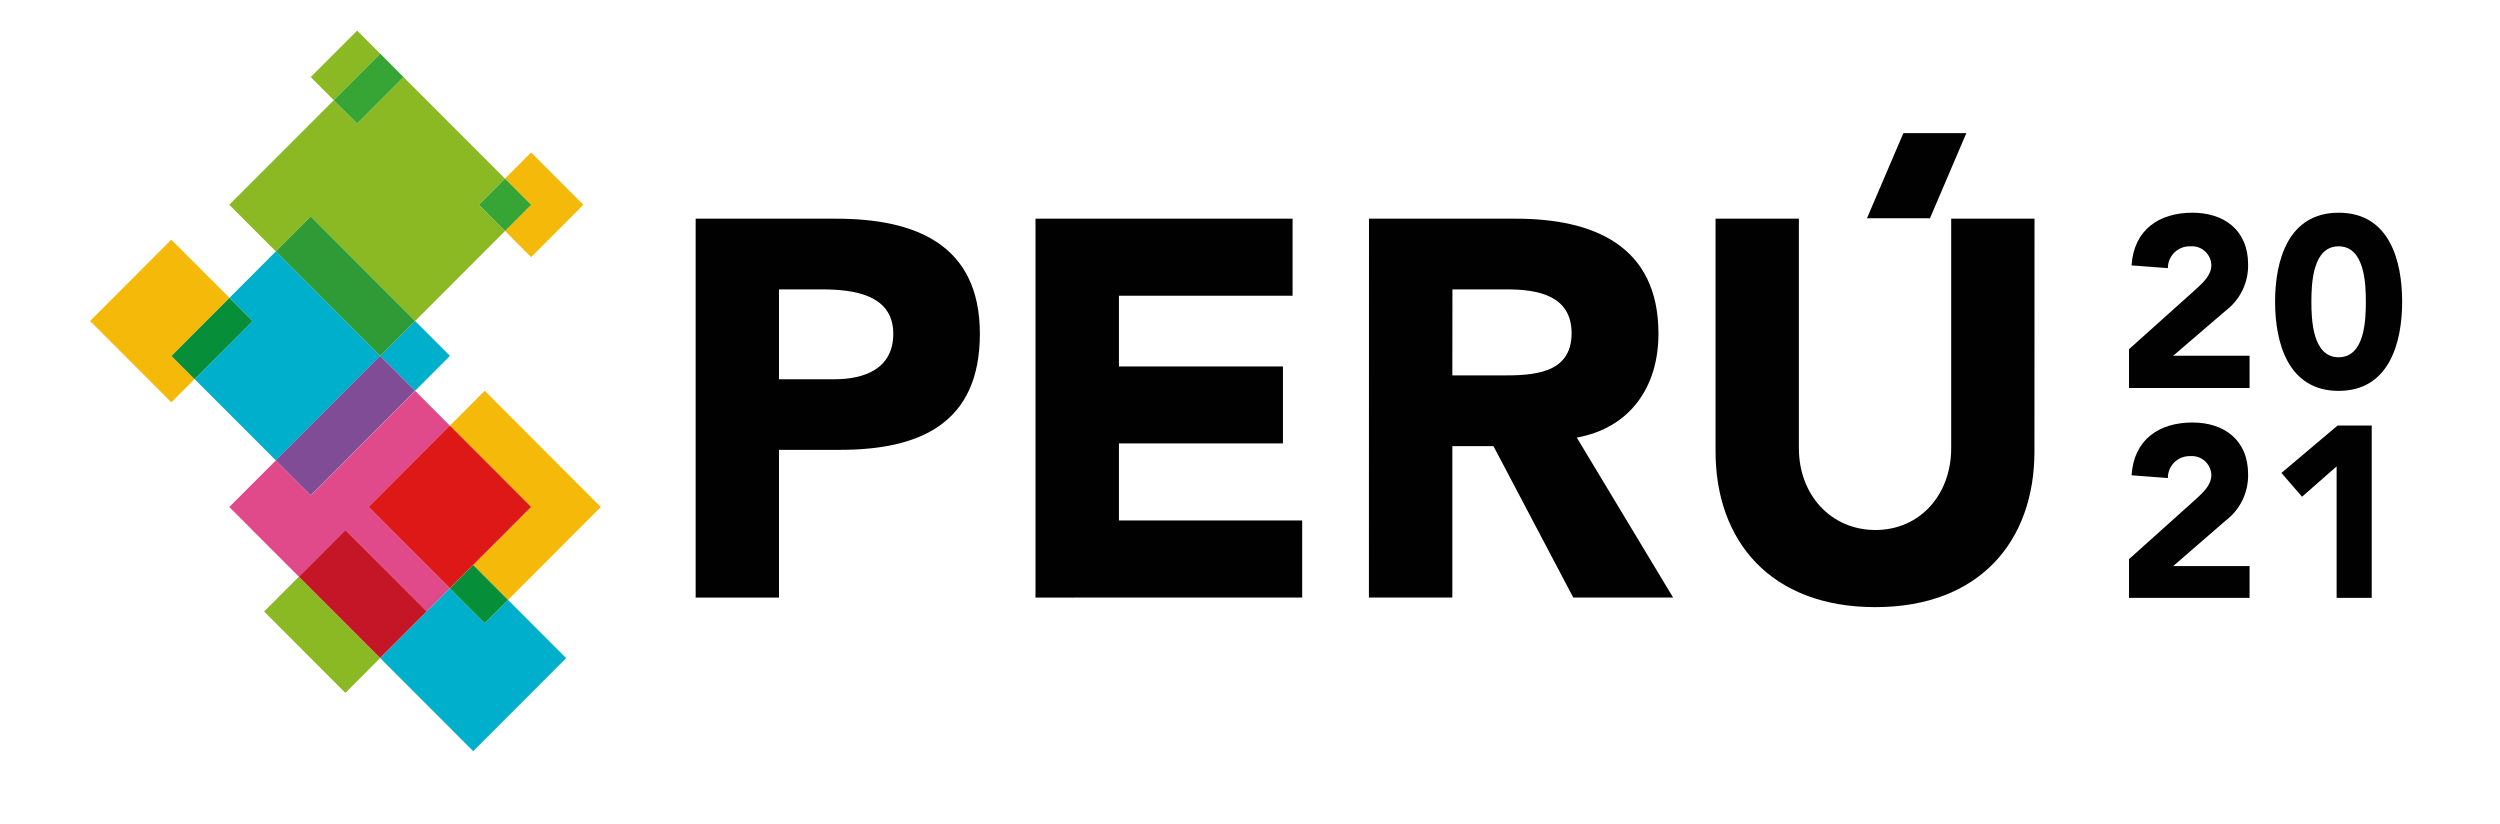 <svg width="94" height="31" viewBox="0 0 94 31" fill="none" xmlns="http://www.w3.org/2000/svg">
<path d="M26.157 8.223H31.44C34.392 8.223 36.843 9.169 36.843 12.552C36.843 15.934 34.573 16.914 31.584 16.914H29.29V22.469H26.157V8.223ZM29.29 14.26H31.379C32.485 14.26 33.587 13.877 33.587 12.552C33.587 11.079 32.106 10.881 30.898 10.881H29.29V14.26Z" fill="#010101"/>
<path d="M38.935 8.223H48.601V11.12H42.072V13.778H48.239V16.672H42.072V19.569H48.962V22.466L38.935 22.469V8.223Z" fill="#010101"/>
<path d="M51.474 8.223H56.997C59.911 8.223 62.362 9.231 62.358 12.552C62.358 14.54 61.297 16.091 59.287 16.453L62.908 22.466H59.154L56.154 16.774H54.608V22.466H51.471L51.474 8.223ZM54.608 14.116H56.461C57.604 14.116 59.092 14.079 59.092 12.531C59.092 11.1 57.805 10.881 56.659 10.881H54.611L54.608 14.116Z" fill="#010101"/>
<path d="M76.495 16.976C76.495 20.331 74.447 22.828 70.509 22.828C66.57 22.828 64.505 20.334 64.505 16.976V8.223H67.638V16.853C67.638 18.605 68.843 19.928 70.516 19.928C72.188 19.928 73.365 18.602 73.365 16.853V8.223H76.498L76.495 16.976Z" fill="#010101"/>
<path d="M80.051 13.129L82.57 10.871C82.826 10.632 83.147 10.358 83.147 9.965C83.143 9.866 83.12 9.768 83.078 9.678C83.035 9.588 82.975 9.508 82.9 9.442C82.826 9.376 82.739 9.326 82.645 9.295C82.55 9.264 82.451 9.253 82.352 9.262C82.242 9.258 82.133 9.277 82.031 9.317C81.929 9.357 81.836 9.417 81.758 9.493C81.68 9.57 81.618 9.661 81.575 9.762C81.533 9.863 81.511 9.972 81.512 10.082L80.147 9.979C80.232 8.647 81.171 7.998 82.437 7.998C83.618 7.998 84.529 8.647 84.529 9.945C84.536 10.281 84.462 10.614 84.315 10.916C84.168 11.219 83.951 11.482 83.683 11.684L81.713 13.375H84.584V14.588H80.051V13.129Z" fill="#010101"/>
<path d="M87.932 7.998C89.85 7.998 90.321 9.808 90.321 11.346C90.321 12.883 89.836 14.697 87.932 14.697C86.027 14.697 85.543 12.883 85.543 11.346C85.543 9.808 86.027 7.998 87.932 7.998ZM87.932 13.433C88.918 13.433 88.956 12.025 88.956 11.346C88.956 10.666 88.911 9.262 87.932 9.262C86.952 9.262 86.908 10.669 86.908 11.346C86.908 12.022 86.952 13.433 87.932 13.433Z" fill="#010101"/>
<path d="M80.051 21.024L82.57 18.763C82.826 18.524 83.147 18.25 83.147 17.854C83.143 17.755 83.119 17.657 83.077 17.568C83.034 17.478 82.974 17.398 82.9 17.332C82.825 17.266 82.738 17.216 82.644 17.185C82.55 17.154 82.45 17.142 82.352 17.15C82.242 17.147 82.133 17.166 82.03 17.206C81.928 17.246 81.835 17.306 81.757 17.383C81.678 17.46 81.616 17.552 81.574 17.653C81.532 17.755 81.511 17.864 81.512 17.974L80.147 17.871C80.232 16.535 81.171 15.886 82.437 15.886C83.618 15.886 84.529 16.535 84.529 17.837C84.535 18.173 84.462 18.506 84.315 18.808C84.168 19.111 83.951 19.374 83.683 19.576L81.713 21.284H84.584V22.48H80.051V21.024Z" fill="#010101"/>
<path d="M87.857 17.536L86.556 18.677L85.782 17.782L87.894 15.999H89.177V22.48H87.857V17.536Z" fill="#010101"/>
<path d="M70.198 8.206L71.567 5.005H73.935L72.567 8.206H70.198Z" fill="#010101"/>
<path d="M15.608 12.07L18.99 8.684L18.003 7.7L18.986 6.716L15.171 2.897L13.427 4.643L12.55 3.768L8.621 7.7L10.372 9.453L11.683 8.141L15.608 12.07Z" fill="#8AB924"/>
<path d="M10.372 9.453L8.628 11.199L9.495 12.07L7.317 14.253L10.372 17.311L14.297 13.382L10.372 9.453Z" fill="#00AFCB"/>
<path d="M15.607 12.069L14.297 13.381L15.609 14.692L16.918 13.38L15.607 12.069Z" fill="#00AFCB"/>
<path d="M14.297 13.382L15.607 12.07L11.683 8.141L10.372 9.453L14.297 13.382Z" fill="#2F9B37"/>
<path d="M13.86 19.063L16.915 16.006L15.608 14.694L11.683 18.623L10.372 17.311L8.621 19.063L11.242 21.687L12.993 19.934L16.044 22.992L14.297 24.745L16.915 22.121L13.86 19.063Z" fill="#E04A8A"/>
<path d="M14.293 13.38L10.371 17.31L11.682 18.621L15.604 14.691L14.293 13.38Z" fill="#804C96"/>
<path d="M11.241 21.681L9.93 22.993L12.985 26.052L14.296 24.74L11.241 21.681Z" fill="#8AB924"/>
<path d="M12.99 19.932L11.241 21.683L14.296 24.741L16.046 22.99L12.99 19.932Z" fill="#C51627"/>
<path d="M16.915 22.121L17.792 21.243L19.102 22.558L22.59 19.063L18.225 14.694L16.915 16.006L19.969 19.063L16.915 22.121Z" fill="#F5B909"/>
<path d="M16.915 16.002L13.86 19.061L16.915 22.119L19.97 19.061L16.915 16.002Z" fill="#DE1816"/>
<path d="M18.225 23.433L16.915 22.121L14.297 24.745L17.792 28.243L21.287 24.745L19.102 22.558L18.225 23.433Z" fill="#00AFCB"/>
<path d="M16.915 22.121L18.225 23.433L19.102 22.558L17.792 21.243L16.915 22.121Z" fill="#078E38"/>
<path d="M8.628 11.199L6.44 9.012L3.386 12.07L6.44 15.127L7.317 14.253L6.447 13.382L8.628 11.199Z" fill="#F5B909"/>
<path d="M8.626 11.202L6.447 13.384L7.315 14.254L9.495 12.072L8.626 11.202Z" fill="#078E38"/>
<path d="M13.429 1.151L11.683 2.897L12.552 3.767L14.297 2.021L13.429 1.151Z" fill="#8AB924"/>
<path d="M15.171 2.897L15.055 2.781L14.297 2.019L12.55 3.768L13.427 4.643L15.171 2.897Z" fill="#37A436"/>
<path d="M18.99 8.684L19.969 9.668L21.935 7.7L19.969 5.732L18.986 6.716L19.969 7.7L18.99 8.684Z" fill="#F5B909"/>
<path d="M18.987 6.716L18.006 7.7L18.991 8.685L19.972 7.701L18.987 6.716Z" fill="#37A436"/>
</svg>
